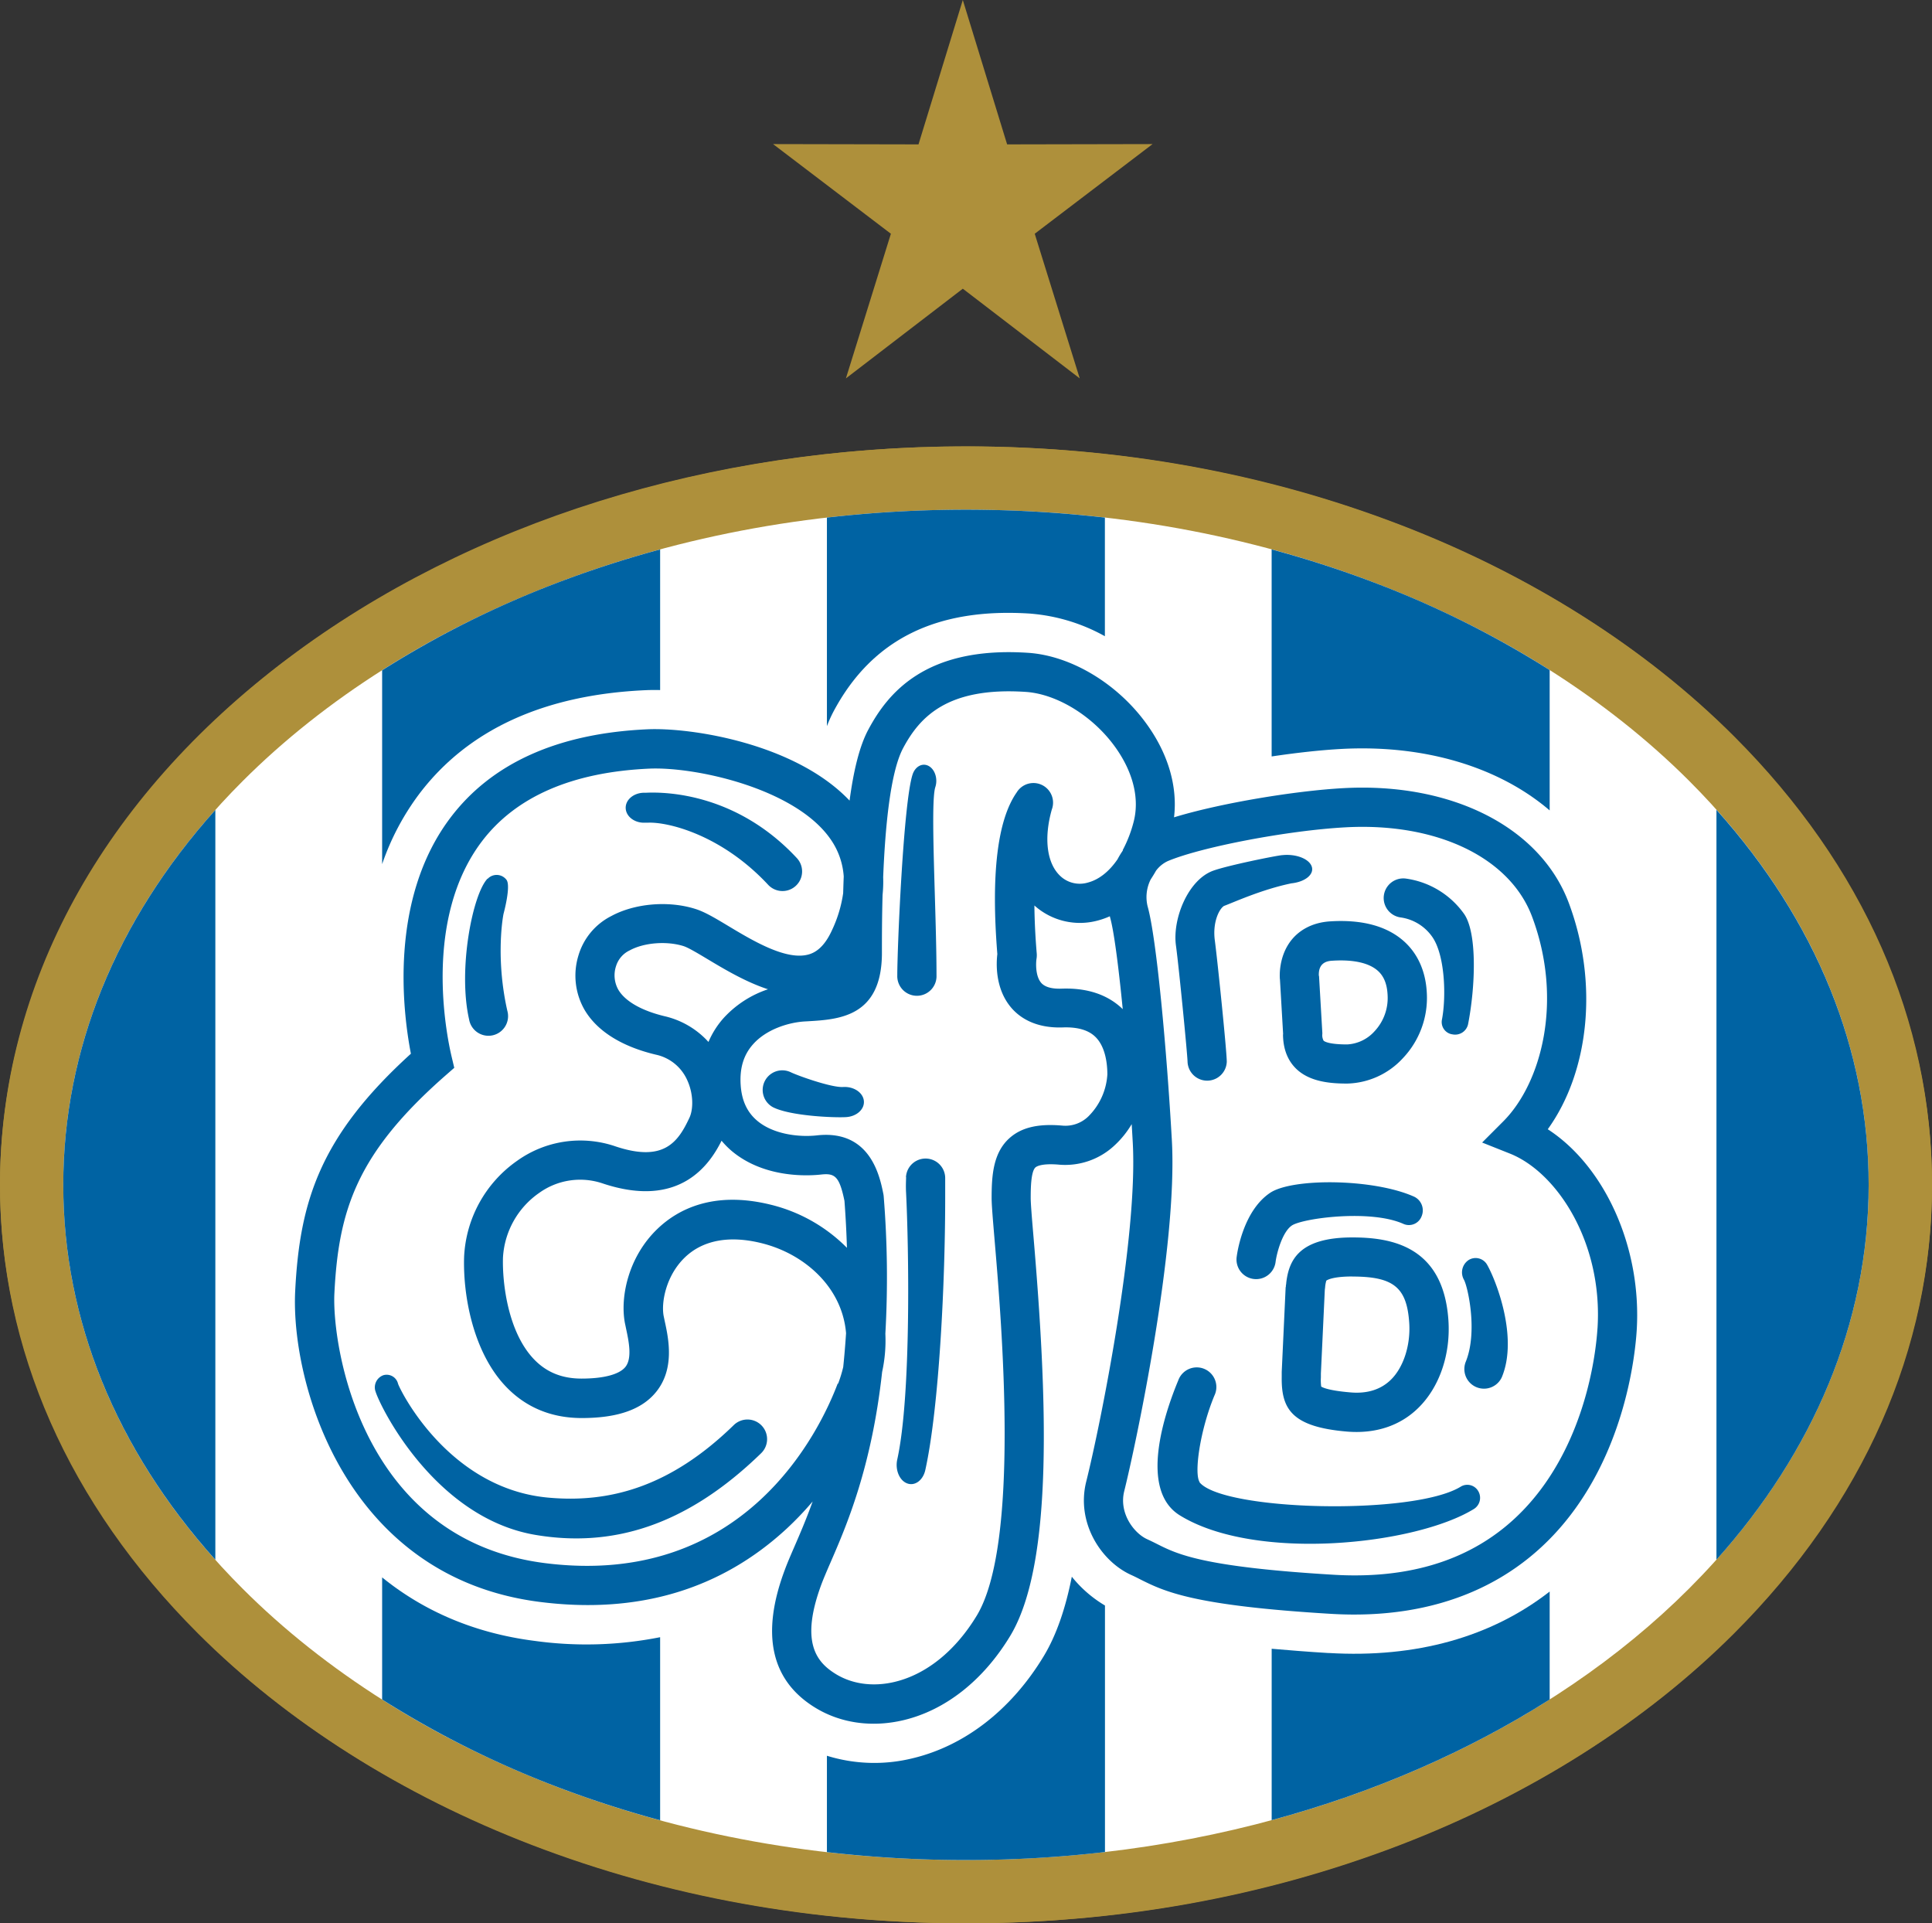 <svg id="Lag_1" data-name="Lag 1" xmlns="http://www.w3.org/2000/svg" xmlns:xlink="http://www.w3.org/1999/xlink" viewBox="0 0 680.31 677.16"><rect x="0" y="0" width="680.31" height="677.16" fill="#333333" stroke="none"/><defs><style>.cls-1{fill:none;}.cls-2{fill:#ae903a;}.cls-3{clip-path:url(#clip-path);}.cls-4{fill:#fff;}.cls-5,.cls-6{fill:#0063a3;}.cls-5,.cls-9{fill-rule:evenodd;}.cls-7{clip-path:url(#clip-path-2);}.cls-8,.cls-9{fill:#ae903b;}</style><clipPath id="clip-path"><rect class="cls-1" x="-66.99" y="-43.4" width="822.23" height="887.95"/></clipPath><clipPath id="clip-path-2"><path class="cls-1" d="M195.16,629.16c-42.95-16.49-81-40.54-110-69.55C43.77,518.21,21.89,469,21.89,417.17c0-63.32,32.9-122.94,92.66-167.89,60.2-45.28,140.32-70.23,225.6-70.23,51.08,0,99.86,8.79,145,26.12,43,16.49,81,40.54,110,69.55,41.4,41.4,63.28,90.66,63.28,142.45s-21.88,101-63.28,142.44c-29,29-67,53.06-110,69.55-45.14,17.33-93.92,26.12-145,26.12s-99.85-8.79-145-26.12M101.39,231.79C36,281,0,346.81,0,417.17c0,57.71,24.1,112.32,69.69,157.91,31.17,31.17,71.84,56.93,117.63,74.51,47.65,18.29,99.07,27.57,152.83,27.57S445.34,667.88,493,649.59c45.8-17.58,86.47-43.34,117.63-74.51,45.59-45.59,69.69-100.2,69.69-157.91s-24.1-112.33-69.69-157.92c-31.16-31.17-71.83-56.93-117.63-74.51-47.65-18.3-99.07-27.57-152.84-27.57-90,0-174.79,26.5-238.76,74.62"/></clipPath></defs><ellipse class="cls-2" cx="340.16" cy="417.16" rx="340.16" ry="260"/><g class="cls-3"><path class="cls-4" d="M340.16,179.45c51,0,99.75,8.77,144.84,26.09C527.9,222,565.89,246,594.87,275,636.19,316.33,658,365.49,658,417.16c0,131.08-142.6,237.72-317.87,237.72-51,0-99.76-8.78-144.86-26.09-42.89-16.47-80.88-40.49-109.85-69.47C44.12,518,22.28,468.85,22.28,417.16S44.12,316.33,85.45,275c29-29,67-53,109.85-69.46,45.1-17.32,93.83-26.09,144.86-26.09"/><path class="cls-5" d="M377.41,555.15c-2.18,11-5.37,20.47-9.88,27.94-11.35,18.79-27.74,31.55-46.14,35.95a56.33,56.33,0,0,1-30.21-.88v33.93a427.55,427.55,0,0,0,49,2.79,422.15,422.15,0,0,0,48.91-2.82v-86.8a43,43,0,0,1-11.65-10.11"/><path class="cls-5" d="M362.9,216.05A64.26,64.26,0,0,1,389.06,224V182.23a431.4,431.4,0,0,0-97.88,0v73.43a48.69,48.69,0,0,1,2.35-5.21c13.52-25.34,36.21-36.6,69.37-34.41"/><path class="cls-5" d="M188.34,577.73c-22.25-2.83-39.91-11.12-53.78-22.37v43a342.77,342.77,0,0,0,60.75,30.43,380.55,380.55,0,0,0,37.14,12.08V576.42a133.14,133.14,0,0,1-44.11,1.31"/><path class="cls-6" d="M227.31,243c1.58-.08,3.32-.08,5.14-.05V193.45a381.67,381.67,0,0,0-37.15,12.09A342.34,342.34,0,0,0,134.56,236v68.25a89.41,89.41,0,0,1,13-24.64c17.13-22.67,43.95-35,79.72-36.61"/><path class="cls-5" d="M75.83,549.16v-264c-35.08,39.12-53.55,84.49-53.55,132s18.47,92.88,53.55,132"/><path class="cls-6" d="M545.68,285.32v-49.4A341.5,341.5,0,0,0,485,205.54a380.33,380.33,0,0,0-37.22-12.1v72.89c8.66-1.29,17.17-2.24,24.5-2.64,29.59-1.61,55.68,6.47,73.39,21.63"/><path class="cls-6" d="M467.87,582c-7.52-.45-14.15-1-20.08-1.51v60.34c36.1-9.74,69.18-24.25,97.89-42.48v-38c-20.57,16-47,23.47-77.81,21.63"/><path class="cls-6" d="M604.41,285.09V549.14C638.26,511.36,658,466,658,417.16c0-47.53-18.5-92.94-53.62-132.07"/></g><g class="cls-7"><rect class="cls-8" x="-84.22" y="-7.21" width="848.75" height="848.75" transform="translate(-195.35 362.71) rotate(-45)"/></g><g class="cls-3"><path class="cls-4" d="M466.93,453.63Zm.7-2.5-.49-.3.11-.07Zm-.72,2.47h0l-.31-.24h0Z"/><path class="cls-6" d="M451.42,301.08c-2.51.26-19,3.6-24.18,5.46-8.92,3.18-14.49,17.09-13.14,26.47,1,7.31,4,37.89,4.07,40.82h0a6.91,6.91,0,0,0,13.81,0c0-3.79-3.28-35.78-4.21-42.76-.85-6.39,1.57-11.15,3.29-12.15,0,0-.05,0-.17.08,3.15-1.13,13.3-5.83,23.86-8,4.87-.52,8.07-3.16,7.15-5.91s-5.61-4.55-10.48-4"/><path class="cls-6" d="M493.14,323a16.34,16.34,0,0,1,11.12,6.74c4.61,6.42,5.05,21.33,3.46,29.39a4.37,4.37,0,0,0,3.76,5.05,4.66,4.66,0,0,0,5.45-3.49c2.6-13.18,3.32-32.35-1.44-39a30.2,30.2,0,0,0-20.35-12.35,6.9,6.9,0,1,0-2,13.66"/><path class="cls-6" d="M545,397.6c14.69-20.39,17.9-51.73,7.4-79.73-10-26.62-41.13-42.47-79.36-40.38-16.82.91-43.2,5.24-59.63,10.27,1.28-10.79-2-22.23-9.58-32.76-10.24-14.28-26.66-24.16-41.84-25.16-36.2-2.39-49.45,14.33-56.27,27.12-3.13,5.86-5.2,14.67-6.56,24.92-19.16-20.19-55.94-25.81-71.23-25.11-31.46,1.42-54.79,11.9-69.33,31.14-21.76,28.8-16.72,68.58-13.91,83.08-32.1,29.14-39.17,52.1-40.75,83.63C102.35,486.54,121.3,555.28,190.08,564c34.47,4.39,63.73-4.31,87-25.86a113.22,113.22,0,0,0,9.08-9.51c-2.31,6.42-4.6,11.7-6.5,16.08-1.3,3-2.42,5.58-3.31,8-8.43,22.48-4.94,38.75,10.4,48.33,9,5.64,20.19,7.27,31.44,4.58,14.78-3.52,28.1-14.06,37.53-29.65,15.55-25.74,12.88-85.39,8.22-140.34-.57-6.64-1-11.89-1-13.79,0-2.78,0-9.28,1.66-10.81.39-.35,2.13-1.48,8.1-1a25.4,25.4,0,0,0,19.8-6.8,33,33,0,0,0,6-7.45q.19,3.18.37,6.38c1.9,33.57-11.34,99.33-16.38,119.48-3.61,14.43,5.18,28,15.76,32.83,1,.45,2,.94,3,1.46,8.73,4.38,18.63,9.35,67.46,12.27,37.2,2.22,66.94-10.59,86-37.06,17.93-24.89,21.07-54.23,21.61-62.63,1.86-29.24-11.22-57.9-31.31-70.93M220.09,466l.37,1.79c.94,4.4,2.22,10.43-.25,13.49-2.14,2.63-7.62,4.09-15.45,4.09-6.83,0-12.28-2.2-16.65-6.72-9.29-9.6-11.27-27.07-11-35.88A29.72,29.72,0,0,1,189.86,420a24.7,24.7,0,0,1,22.39-3.33c27.24,9.08,37.72-6.81,41.83-15.05a29.84,29.84,0,0,0,3.58,3.62c11.51,9.65,27,8.78,31.43,8.29,4.86-.54,6.48.57,8.27,9.28.43,5.75.71,11.24.87,16.52a56.68,56.68,0,0,0-26.9-15.2c-20.35-5-32.86,1.86-39.77,8.48-10.46,10-13.28,24.35-11.47,33.42M254.7,358.55a30.68,30.68,0,0,0-5.23,8.3A29.94,29.94,0,0,0,234,357.78c-8.1-1.95-13.88-5.26-16.27-9.32a10.32,10.32,0,0,1-.79-8.36,9.09,9.09,0,0,1,4.83-5.51c5-2.73,13-3.35,18.92-1.49,1.68.53,5.21,2.64,8.62,4.69,6.09,3.65,13.43,8,21.12,10.51a37,37,0,0,0-15.73,10.25M295,487.06c-6.46,17.1-33,72.2-103.17,63.27-65-8.28-75-77.05-74.08-95,1.47-29.37,7.92-49.29,39.09-76.65l3.12-2.73-.95-4c-1.85-7.84-10-48.35,10.62-75.65,11.95-15.8,31.78-24.44,58.94-25.68,16.35-.74,51.72,7,64,25a25.85,25.85,0,0,1,4.53,12.95c-.08,2-.14,3.94-.2,5.91a45.3,45.3,0,0,1-3.8,12.73c-2.17,4.86-4.82,7.73-8.09,8.75-7.86,2.48-19.83-4.7-28.57-9.95-4.66-2.8-8.35-5-11.6-6-9.49-3-21.4-1.95-29.64,2.54a22.78,22.78,0,0,0-11.54,13.94,24.12,24.12,0,0,0,2.19,19.07c4.38,7.43,13,12.87,25,15.74a15.67,15.67,0,0,1,11,8.69c2.41,5,2.3,10.54.95,13.47-4,8.61-9,15.86-26.08,10.15a38.22,38.22,0,0,0-34.65,5.1,43.75,43.75,0,0,0-18.64,33.69c-.46,13.63,3.16,33.85,14.86,45.93,7,7.25,15.95,10.93,26.57,10.93,12.6,0,21.17-3,26.19-9.21,6.61-8.17,4.37-18.74,3-25l-.34-1.63c-.95-4.73.75-14.29,7.48-20.74,6.32-6.06,15.63-7.8,26.92-5,11.49,2.82,21.29,10.09,26.22,19.46a31.69,31.69,0,0,1,3.59,12.24q-.41,6.26-1,11.93a47.77,47.77,0,0,1-1.83,5.93m100.2-132c-5.26-5.07-12.48-7.48-21.47-7.16-3.44.13-5.85-.56-7.15-2-2.12-2.39-1.92-7.08-1.68-8.54a7.76,7.76,0,0,0,.08-1.74c-.51-6.05-.78-11.74-.83-17a24,24,0,0,0,22.39,5.28,27.92,27.92,0,0,0,4.17-1.48c.05.15.07.31.11.46,1.29,4.52,2.91,16.64,4.44,32.27l-.06-.07m.08-55.79a29.83,29.83,0,0,0-1.86,3.07c-2.93,4.28-6.51,7.15-10.41,8.18a10,10,0,0,1-10.07-2.62c-4.46-4.52-5.46-13.14-2.67-23.05A6.91,6.91,0,0,0,358,279c-6.79,9.7-9.07,28.85-6.81,56.91-.38,3.11-.89,12.21,5,19,2.87,3.3,8.34,7.17,18.1,6.82,5.11-.18,8.94.92,11.38,3.29,3.71,3.57,4.26,9.86,4.26,13.29a22.72,22.72,0,0,1-6.7,14.76,11.57,11.57,0,0,1-9.27,3.22c-8.53-.74-14.44.7-18.63,4.54-5.67,5.2-6.15,13.22-6.15,21,0,2.49.43,7.45,1.06,14.95,2.48,29.17,9,106.66-6.27,132-7.5,12.41-17.77,20.71-28.92,23.37-7.62,1.82-15.05.8-20.91-2.86-6.69-4.18-12.49-11.23-4.79-31.78.77-2,1.82-4.47,3.05-7.29,5.65-13,14.52-33.48,18.22-67.19a51.69,51.69,0,0,0,1.14-13.45,354.21,354.21,0,0,0-.58-48.3,7.71,7.71,0,0,0-.11-.84c-1.25-6.23-4.56-22.8-23.42-20.7-6.07.68-15.22-.27-21-5.14-3.57-3-5.48-7.13-5.84-12.61-.38-5.88,1-10.56,4.35-14.31,4.81-5.44,12.8-7.73,18.17-8.05l1.05-.06c11-.64,26.17-1.5,26.17-24.1v-.22c0-4.47,0-11.81.23-20.21a45.72,45.72,0,0,0,.21-6.23c.69-17.2,2.46-36.8,7-45.37,5.78-10.84,15.44-21.67,43.18-19.84,11.05.73,23.72,8.54,31.53,19.43,6.35,8.85,8.64,18.25,6.45,26.46a45.09,45.09,0,0,1-3.79,9.78M562.52,467.65c-.47,7.47-3.25,33.54-19,55.44-16.39,22.75-41.28,33.3-74,31.34-46-2.75-54.92-7.22-62.08-10.82-1.11-.56-2.26-1.13-3.5-1.69-4.63-2.11-10-9.15-8.07-16.91,3.85-15.38,18.92-85.72,16.77-123.61-1.79-31.69-5.39-71.3-8.54-82.31a13.79,13.79,0,0,1,1.09-9.46c.65-1,1.27-2,1.86-3.05a10.89,10.89,0,0,1,4.14-3.4c11.9-5,42.33-10.8,62.62-11.9,32.07-1.75,57.85,10.59,65.67,31.44,11.09,29.58,3.28,58.67-10.16,72.11l-7.42,7.43,9.75,3.88c16.69,6.63,32.8,31.45,30.88,61.51"/><path class="cls-6" d="M464.41,343.6v.1c-.32-5.14,3.42-5.38,4.83-5.46,7.31-.46,12.83.77,15.94,3.56,2.13,1.9,3.25,4.69,3.43,8.52A17.11,17.11,0,0,1,484,363.1a13.91,13.91,0,0,1-9.62,4.62c-6.65,0-8.09-1.11-8.31-1.33a4,4,0,0,1-.44-2.36v-.4l-1.15-19.79v-.24ZM451.78,364c0,5.08,1.51,9.15,4.48,12.13,4.76,4.76,12.16,5.37,18.08,5.37a27.51,27.51,0,0,0,19.62-8.9,30.85,30.85,0,0,0,8.46-23c-.36-7.5-3.13-13.77-8-18.15-6-5.39-14.77-7.76-26-7.06-7,.44-11.13,3.6-13.33,6.17-5,5.87-4.48,13.42-4.4,14.25l0-.23,1.15,19.8Z"/><path class="cls-6" d="M452.71,453.27,451.33,483v1.79c-.16,11.2,3.45,17.57,22.9,19.23,10.06.85,18.78-2,25.22-8.35,7.41-7.27,11.37-18.77,10.58-30.76-1.73-26.21-20.13-29.24-33.83-29.24-18.86,0-22.36,8.08-23.28,16,0,.36-.09.7-.13,1l0,.32Zm23.47-3.83c14.54,0,19.22,3.82,20.05,16.34.51,7.79-2,15.63-6.47,20-3.53,3.46-8.37,5-14.37,4.44-8.49-.72-10.18-2-10.34-2.18a.88.88,0,0,1,.2.3,17.16,17.16,0,0,1-.13-3.39V483.6l1.39-29.69-.07.65c.07-.47.12-.91.17-1.34a10.94,10.94,0,0,1,.42-2.32,0,0,0,0,1,0,0s1.58-1.48,9.16-1.48"/><path class="cls-6" d="M171.68,309.34c-5.26,5.42-10.49,32-6.5,49.56a6.91,6.91,0,1,0,13.47-3c-3.83-16.9-2-30.89-1.34-34.18,0,0,2.73-9.92,1-12a4.34,4.34,0,0,0-6.61-.29"/><path class="cls-6" d="M227.14,289.65l1,0c7-.32,25.89,4.2,42.35,21.87a6.9,6.9,0,1,0,10.1-9.41c-20.86-22.41-45.28-23.39-53.18-23l-.86,0c-3.61.14-6.4,2.62-6.22,5.54s3.23,5.18,6.84,5"/><path class="cls-6" d="M132.18,489.71c1.39,5.11,20.79,44.68,56.35,50.69,26.55,4.48,52.75-2.78,79.41-28.68a6.91,6.91,0,1,0-9.63-9.91c-22.61,22-44.08,27.42-65.36,25.46-35.15-3.24-52.13-37.95-52.79-40.09v0a4.12,4.12,0,0,0-5.16-3,4.54,4.54,0,0,0-2.83,5.55"/><path class="cls-6" d="M319.06,414.45c0,1.05-.15,3,0,5.61.93,18.59,1.87,71.2-3.11,93.79-.8,3.63.76,7.4,3.49,8.42s5.59-1.09,6.39-4.72c4.84-21.9,7.06-66.24,7-97.49,0-2.47,0-4.43,0-5.35a6.91,6.91,0,0,0-13.81-.26"/><path class="cls-6" d="M329.77,343.43h0c0-22.93-2.28-60.59-.42-66.3.94-2.88-.1-6.2-2.31-7.43s-4.77.13-5.7,3c-3.23,9.89-5.38,61-5.38,70.72a6.91,6.91,0,1,0,13.81,0"/><path class="cls-6" d="M272.21,389.84c6.19,3.1,21.59,3.72,25.72,3.47,3.74-.23,6.55-2.78,6.26-5.71s-3.56-5.12-7.31-4.89c-4.15.24-16-4-18.5-5.23h0a6.91,6.91,0,0,0-6.17,12.36"/><path class="cls-6" d="M449.19,444.14v0c.44-3.19,2.42-10.48,5.73-12.68,3.79-2.53,27.66-5.78,39.29-.54a4.78,4.78,0,0,0,6.4-2.76,5.34,5.34,0,0,0-2.6-6.81c-14.3-6.44-42.88-6.64-50.75-1.39-9.38,6.26-11.55,20.71-11.76,22.33a6.91,6.91,0,1,0,13.69,1.83"/><path class="cls-6" d="M414.9,486c-4.9,11.76-13.9,38.58.53,47.51C442,549.93,498.29,544,519,531.28a4.63,4.63,0,0,0,1.53-6.29,4.44,4.44,0,0,0-6.17-1.57c-16.69,10.26-84.1,8.55-92.05-1.63a.62.62,0,0,1,.2.15c-2.18-2.78,0-18.29,5.14-30.65h0A6.91,6.91,0,1,0,414.9,486"/><path class="cls-6" d="M515.5,450.58c1.29,2.27,5,18.33.58,29a6.91,6.91,0,0,0,12.75,5.31c5.85-14-2-34-5.13-39.52a4.65,4.65,0,0,0-6.57-1.73,5.22,5.22,0,0,0-1.63,6.93"/></g><polygon class="cls-9" points="405.85 50.73 356.39 50.83 354.64 50.84 354.12 49.16 339.03 0 323.94 49.16 323.43 50.84 321.67 50.83 272.22 50.73 312.38 81.29 313.71 82.3 313.21 83.89 297.87 133.22 337.59 102.75 339.03 101.65 340.48 102.75 380.2 133.22 364.85 83.89 364.36 82.3 365.68 81.29 405.85 50.73 405.85 50.73"/></svg>